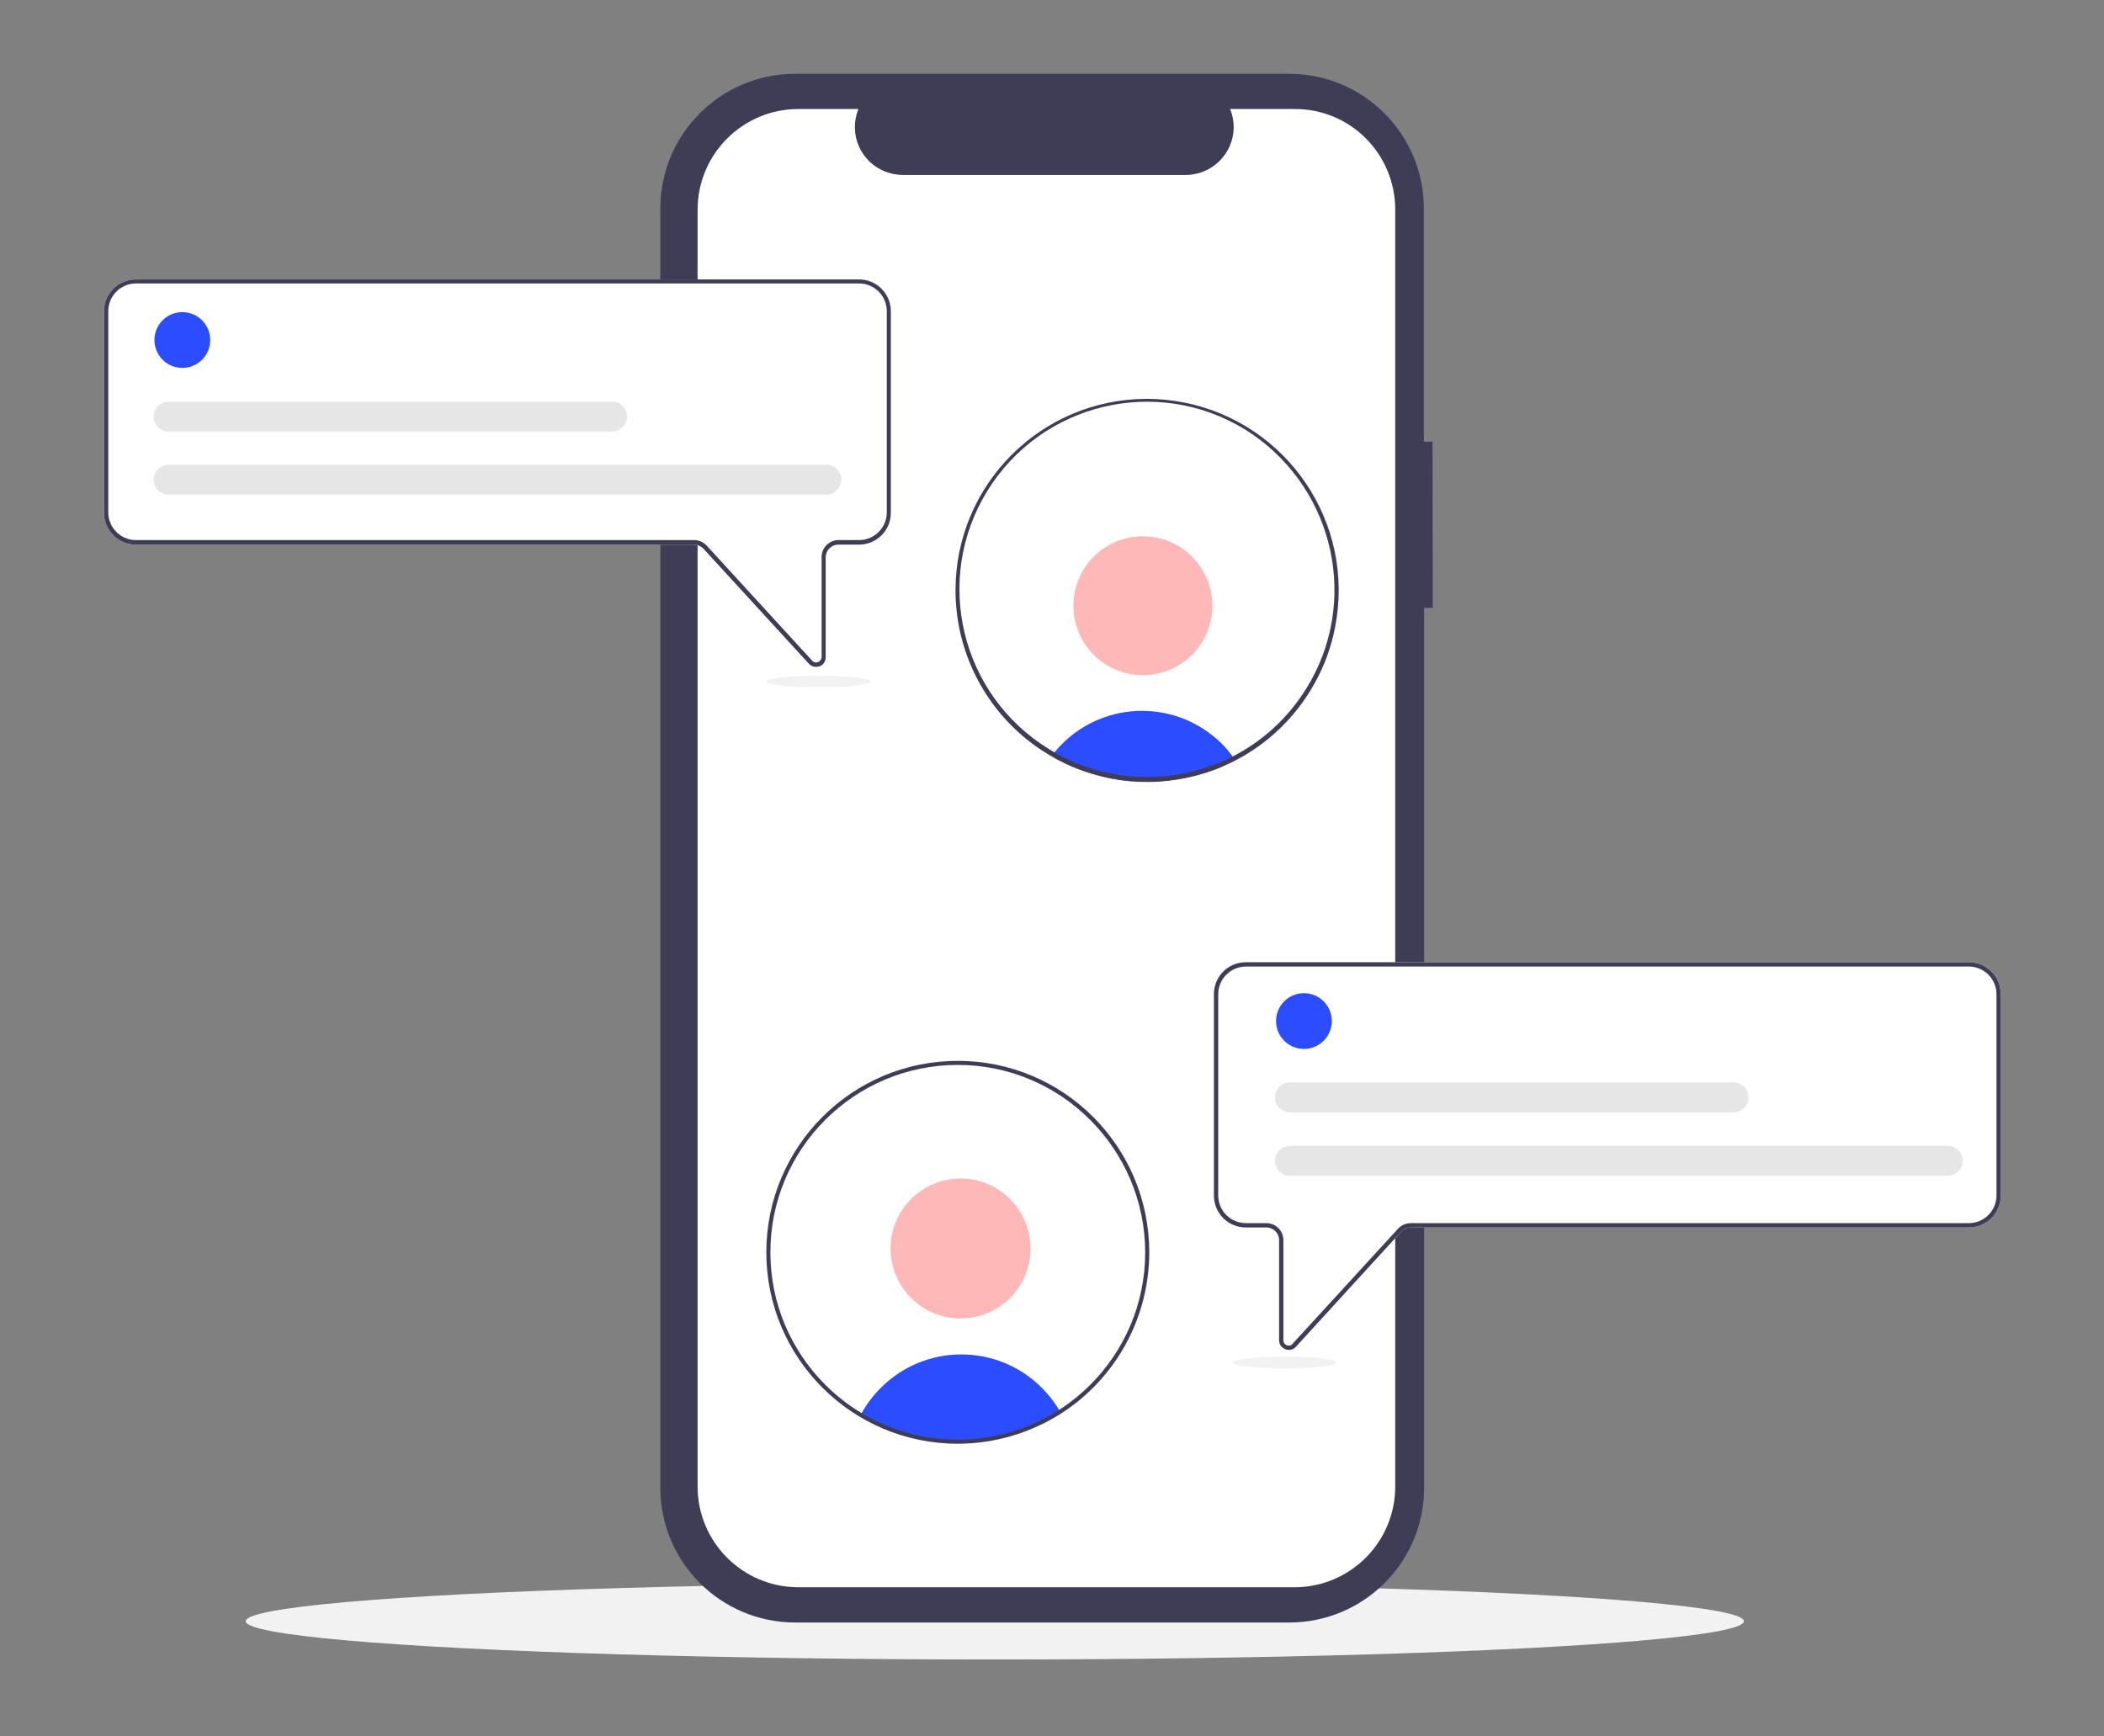 <?xml version="1.0" encoding="utf-8"?>
<!-- Generator: Adobe Illustrator 27.7.0, SVG Export Plug-In . SVG Version: 6.00 Build 0)  -->
<svg version="1.1" id="Layer_1" xmlns="http://www.w3.org/2000/svg" xmlns:xlink="http://www.w3.org/1999/xlink" x="0px" y="0px"
	 viewBox="0 0 829.7 684.7" style="enable-background:new 0 0 829.7 684.7;" xml:space="preserve">
<rect x="0" y="0" width="829.7" height="684.7" fill="#808080" stroke="none"/>
<style type="text/css">
	.st0{fill:#F2F2F2;}
	.st1{fill:#3F3D56;}
	.st2{fill:#FFFFFF;}
	.st3{fill:#2B4DFF;}
	.st4{fill:#FFB8B8;}
	.st5{fill:#E6E6E6;}
</style>
<ellipse class="st0" cx="392.3" cy="639.4" rx="295.4" ry="15.1"/>
<path class="st1" d="M564.9,174.2h-3.4V82.3c0-29.4-23.8-53.2-53.2-53.2H313.6c-29.4,0-53.2,23.8-53.2,53.2v504.4
	c0,29.4,23.8,53.2,53.2,53.2h194.8c29.4,0,53.2-23.8,53.2-53.2v-347h3.4L564.9,174.2z"/>
<path class="st2" d="M550.2,82.7v503.6c0,21.9-17.8,39.7-39.7,39.7H314.8c-21.9,0-39.7-17.8-39.7-39.7V82.7
	c0-21.9,17.8-39.7,39.7-39.7h23.7c-3.9,9.7,0.7,20.7,10.4,24.6c2.3,0.9,4.7,1.4,7.1,1.4h111.6c10.4,0,18.9-8.5,18.9-18.9
	c0-2.4-0.5-4.8-1.4-7.1h25.4C532.5,42.9,550.2,60.7,550.2,82.7z"/>
<path class="st3" d="M487.2,299.8c-1.3,0.7-2.6,1.3-4,1.9c-1.2,0.6-2.5,1.1-3.7,1.6c-0.5,0.2-0.9,0.4-1.4,0.5
	c-3.7,1.3-7.5,2.4-11.4,3.1c-1.9,0.4-3.9,0.7-5.8,0.9c-1.6,0.2-3.3,0.3-4.9,0.4c-1.2,0.1-2.4,0.1-3.6,0.1c-4.7,0-9.4-0.4-14.1-1.3
	c-1.2-0.2-2.4-0.5-3.6-0.8c-5.7-1.4-11.3-3.4-16.5-6.1c-0.5-0.2-0.9-0.5-1.4-0.7c-0.7-0.4-1.4-0.8-2.1-1.2c0.3-0.5,0.7-0.9,1-1.3
	c15.4-19.1,43.5-22.1,62.6-6.7c1.3,1,2.5,2.1,3.6,3.2c1.5,1.5,2.9,3.2,4.2,4.9C486.6,298.9,486.9,299.3,487.2,299.8z"/>
<circle class="st4" cx="450.7" cy="238.9" r="27.4"/>
<path class="st1" d="M452.3,157.3c-41.7,0-75.5,33.8-75.5,75.5c0,26.3,13.7,50.8,36.2,64.5l0.5,0.3c0.4,0.2,0.8,0.5,1.2,0.7
	c0.7,0.4,1.4,0.8,2.1,1.2c0.5,0.2,0.9,0.5,1.4,0.7c5.2,2.7,10.8,4.7,16.5,6.1c1.2,0.3,2.4,0.5,3.6,0.8c4.6,0.9,9.3,1.3,14.1,1.3
	c1.2,0,2.4,0,3.6-0.1c1.7-0.1,3.3-0.2,4.9-0.4c2-0.2,3.9-0.5,5.8-0.9c3.9-0.7,7.7-1.8,11.4-3.1c0.5-0.2,0.9-0.4,1.4-0.5
	c1.3-0.5,2.5-1,3.7-1.6c1.3-0.6,2.7-1.2,4-1.9c13.1-6.8,23.9-17.3,31.1-30.2c0-0.1,0.1-0.1,0.1-0.2c3.9-6.9,6.6-14.4,8.1-22.2
	c8-41-18.8-80.6-59.8-88.6C462,157.8,457.2,157.3,452.3,157.3L452.3,157.3z M517,268.4c-0.1,0.1-0.1,0.2-0.2,0.3
	c-7.1,12.7-17.7,23-30.6,29.6c-1.3,0.7-2.6,1.3-3.9,1.9c-1.1,0.5-2.2,1-3.4,1.4c-0.5,0.2-1,0.4-1.5,0.5c-3.2,1.2-6.5,2.1-9.8,2.8
	c-2.5,0.5-5,0.9-7.5,1.2c-1.6,0.2-3.1,0.3-4.7,0.3c-1,0-2,0.1-3.1,0.1c-4.6,0-9.1-0.4-13.6-1.3c-2.7-0.5-5.4-1.2-8.1-2
	c-4-1.2-8-2.8-11.7-4.8c-0.4-0.2-0.9-0.5-1.3-0.7c-0.6-0.3-1.2-0.7-1.8-1c-0.5-0.3-0.9-0.5-1.4-0.8c-0.3-0.2-0.5-0.3-0.8-0.5
	c-34.8-21.4-45.7-66.9-24.3-101.7c21.4-34.8,66.9-45.7,101.7-24.3C524.7,190.4,536.1,233.9,517,268.4z"/>
<path class="st2" d="M321.8,263c-1.1,0-2.1-0.4-2.8-1.2l-41.6-45.4c-1-1-2.3-1.6-3.7-1.6H53.6c-7,0-12.6-5.6-12.6-12.6v-79.4
	c0-7,5.6-12.6,12.6-12.6h285.1c7,0,12.6,5.6,12.6,12.6v79.4c0,7-5.6,12.6-12.6,12.6h-8.1c-2.8,0-5,2.3-5,5v39.5c0,1.6-1,3-2.4,3.5
	C322.7,262.9,322.3,263,321.8,263z"/>
<path class="st1" d="M321.8,263c-1.1,0-2.1-0.4-2.8-1.2l-41.6-45.4c-1-1-2.3-1.6-3.7-1.6H53.6c-7,0-12.6-5.6-12.6-12.6v-79.4
	c0-7,5.6-12.6,12.6-12.6h285.1c7,0,12.6,5.6,12.6,12.6v79.4c0,7-5.6,12.6-12.6,12.6h-8.1c-2.8,0-5,2.3-5,5v39.5c0,1.6-1,3-2.4,3.5
	C322.7,262.9,322.3,263,321.8,263z M53.6,111.8c-6,0-10.9,4.9-10.9,10.9v79.4c0,6,4.9,10.9,10.9,10.9h220.1c1.9,0,3.7,0.8,5,2.2
	l41.6,45.4c0.8,0.9,2.1,0.9,3,0.1c0.4-0.4,0.7-1,0.7-1.5v-39.5c0-3.7,3-6.7,6.7-6.7h8.1c6,0,10.9-4.9,10.9-10.9v-79.4
	c0-6-4.9-10.9-10.9-10.9H53.6z"/>
<circle class="st3" cx="71.9" cy="134.1" r="11"/>
<path class="st5" d="M325.8,195.1H66.5c-3.2,0-5.9-2.6-5.9-5.9c0-3.2,2.6-5.9,5.9-5.9c0,0,0,0,0,0h259.4c3.2,0,5.9,2.6,5.9,5.9
	C331.7,192.5,329.1,195.1,325.8,195.1z"/>
<path class="st5" d="M241.3,170.2H66.5c-3.2,0-5.9-2.6-5.9-5.9c0-3.2,2.6-5.9,5.9-5.9c0,0,0,0,0,0h174.9c3.2,0,5.9,2.6,5.9,5.9
	C247.2,167.5,244.6,170.2,241.3,170.2z"/>
<path class="st2" d="M506.8,532.1c-1.5-0.6-2.4-2-2.4-3.5v-39.5c0-2.8-2.3-5-5-5h-8.1c-7,0-12.6-5.6-12.6-12.6v-79.4
	c0-7,5.6-12.6,12.6-12.6h285.1c7,0,12.6,5.6,12.6,12.6v79.4c0,7-5.6,12.6-12.6,12.6H556.3c-1.4,0-2.8,0.6-3.7,1.6L511,531.2
	c-0.7,0.8-1.7,1.2-2.8,1.2C507.7,532.4,507.3,532.3,506.8,532.1z"/>
<path class="st1" d="M506.8,532.1c-1.5-0.6-2.4-2-2.4-3.5v-39.5c0-2.8-2.3-5-5-5h-8.1c-7,0-12.6-5.6-12.6-12.6v-79.4
	c0-7,5.6-12.6,12.6-12.6h285.1c7,0,12.6,5.6,12.6,12.6v79.4c0,7-5.6,12.6-12.6,12.6H556.3c-1.4,0-2.8,0.6-3.7,1.6L511,531.2
	c-0.7,0.8-1.7,1.2-2.8,1.2C507.7,532.4,507.3,532.3,506.8,532.1z M491.3,381.2c-6,0-10.9,4.9-10.9,10.9v79.4c0,6,4.9,10.9,10.9,10.9
	h8.1c3.7,0,6.7,3,6.7,6.7v39.5c0,1.2,0.9,2.1,2.1,2.1c0.6,0,1.2-0.2,1.5-0.7l41.6-45.4c1.3-1.4,3.1-2.2,5-2.2h220.1
	c6,0,10.9-4.9,10.9-10.9v-79.4c0-6-4.9-10.9-10.9-10.9H491.3z"/>
<path class="st3" d="M418,556.7c-23.8,15.3-54.3,15.8-78.6,1.3c2.1-3.9,4.8-7.5,7.9-10.6c17.5-17.6,45.9-17.6,63.4-0.2
	c2.7,2.7,5.1,5.7,7,9C417.8,556.4,417.9,556.5,418,556.7z"/>
<circle class="st4" cx="378.8" cy="492.4" r="27.6"/>
<path class="st1" d="M377.7,569.4c-41.7,0-75.5-33.8-75.5-75.5c0-41.7,33.8-75.5,75.5-75.5s75.5,33.8,75.5,75.5
	c0,25.7-13.1,49.7-34.8,63.6C406.3,565.2,392.1,569.4,377.7,569.4z M377.7,420c-40.8,0-73.9,33.1-73.9,73.9
	c0,40.8,33.1,73.9,73.9,73.9c40.8,0,73.9-33.1,73.9-73.9c0,0,0,0,0,0C451.5,453.1,418.4,420,377.7,420z"/>
<circle class="st3" cx="514.2" cy="402.7" r="11"/>
<path class="st5" d="M768.1,463.7H508.7c-3.2,0-5.9-2.6-5.9-5.9c0-3.2,2.6-5.9,5.9-5.9c0,0,0,0,0,0h259.4c3.2,0,5.9,2.6,5.9,5.9
	C774,461.1,771.4,463.7,768.1,463.7z"/>
<path class="st5" d="M683.6,438.7H508.7c-3.2,0-5.9-2.6-5.9-5.9c0-3.2,2.6-5.9,5.9-5.9c0,0,0,0,0,0h174.9c3.2,0,5.9,2.6,5.9,5.9
	C689.5,436.1,686.9,438.7,683.6,438.7z"/>
<ellipse class="st0" cx="506.5" cy="537.4" rx="20.6" ry="2.3"/>
<ellipse class="st0" cx="322.7" cy="268.8" rx="20.6" ry="2.3"/>
</svg>
